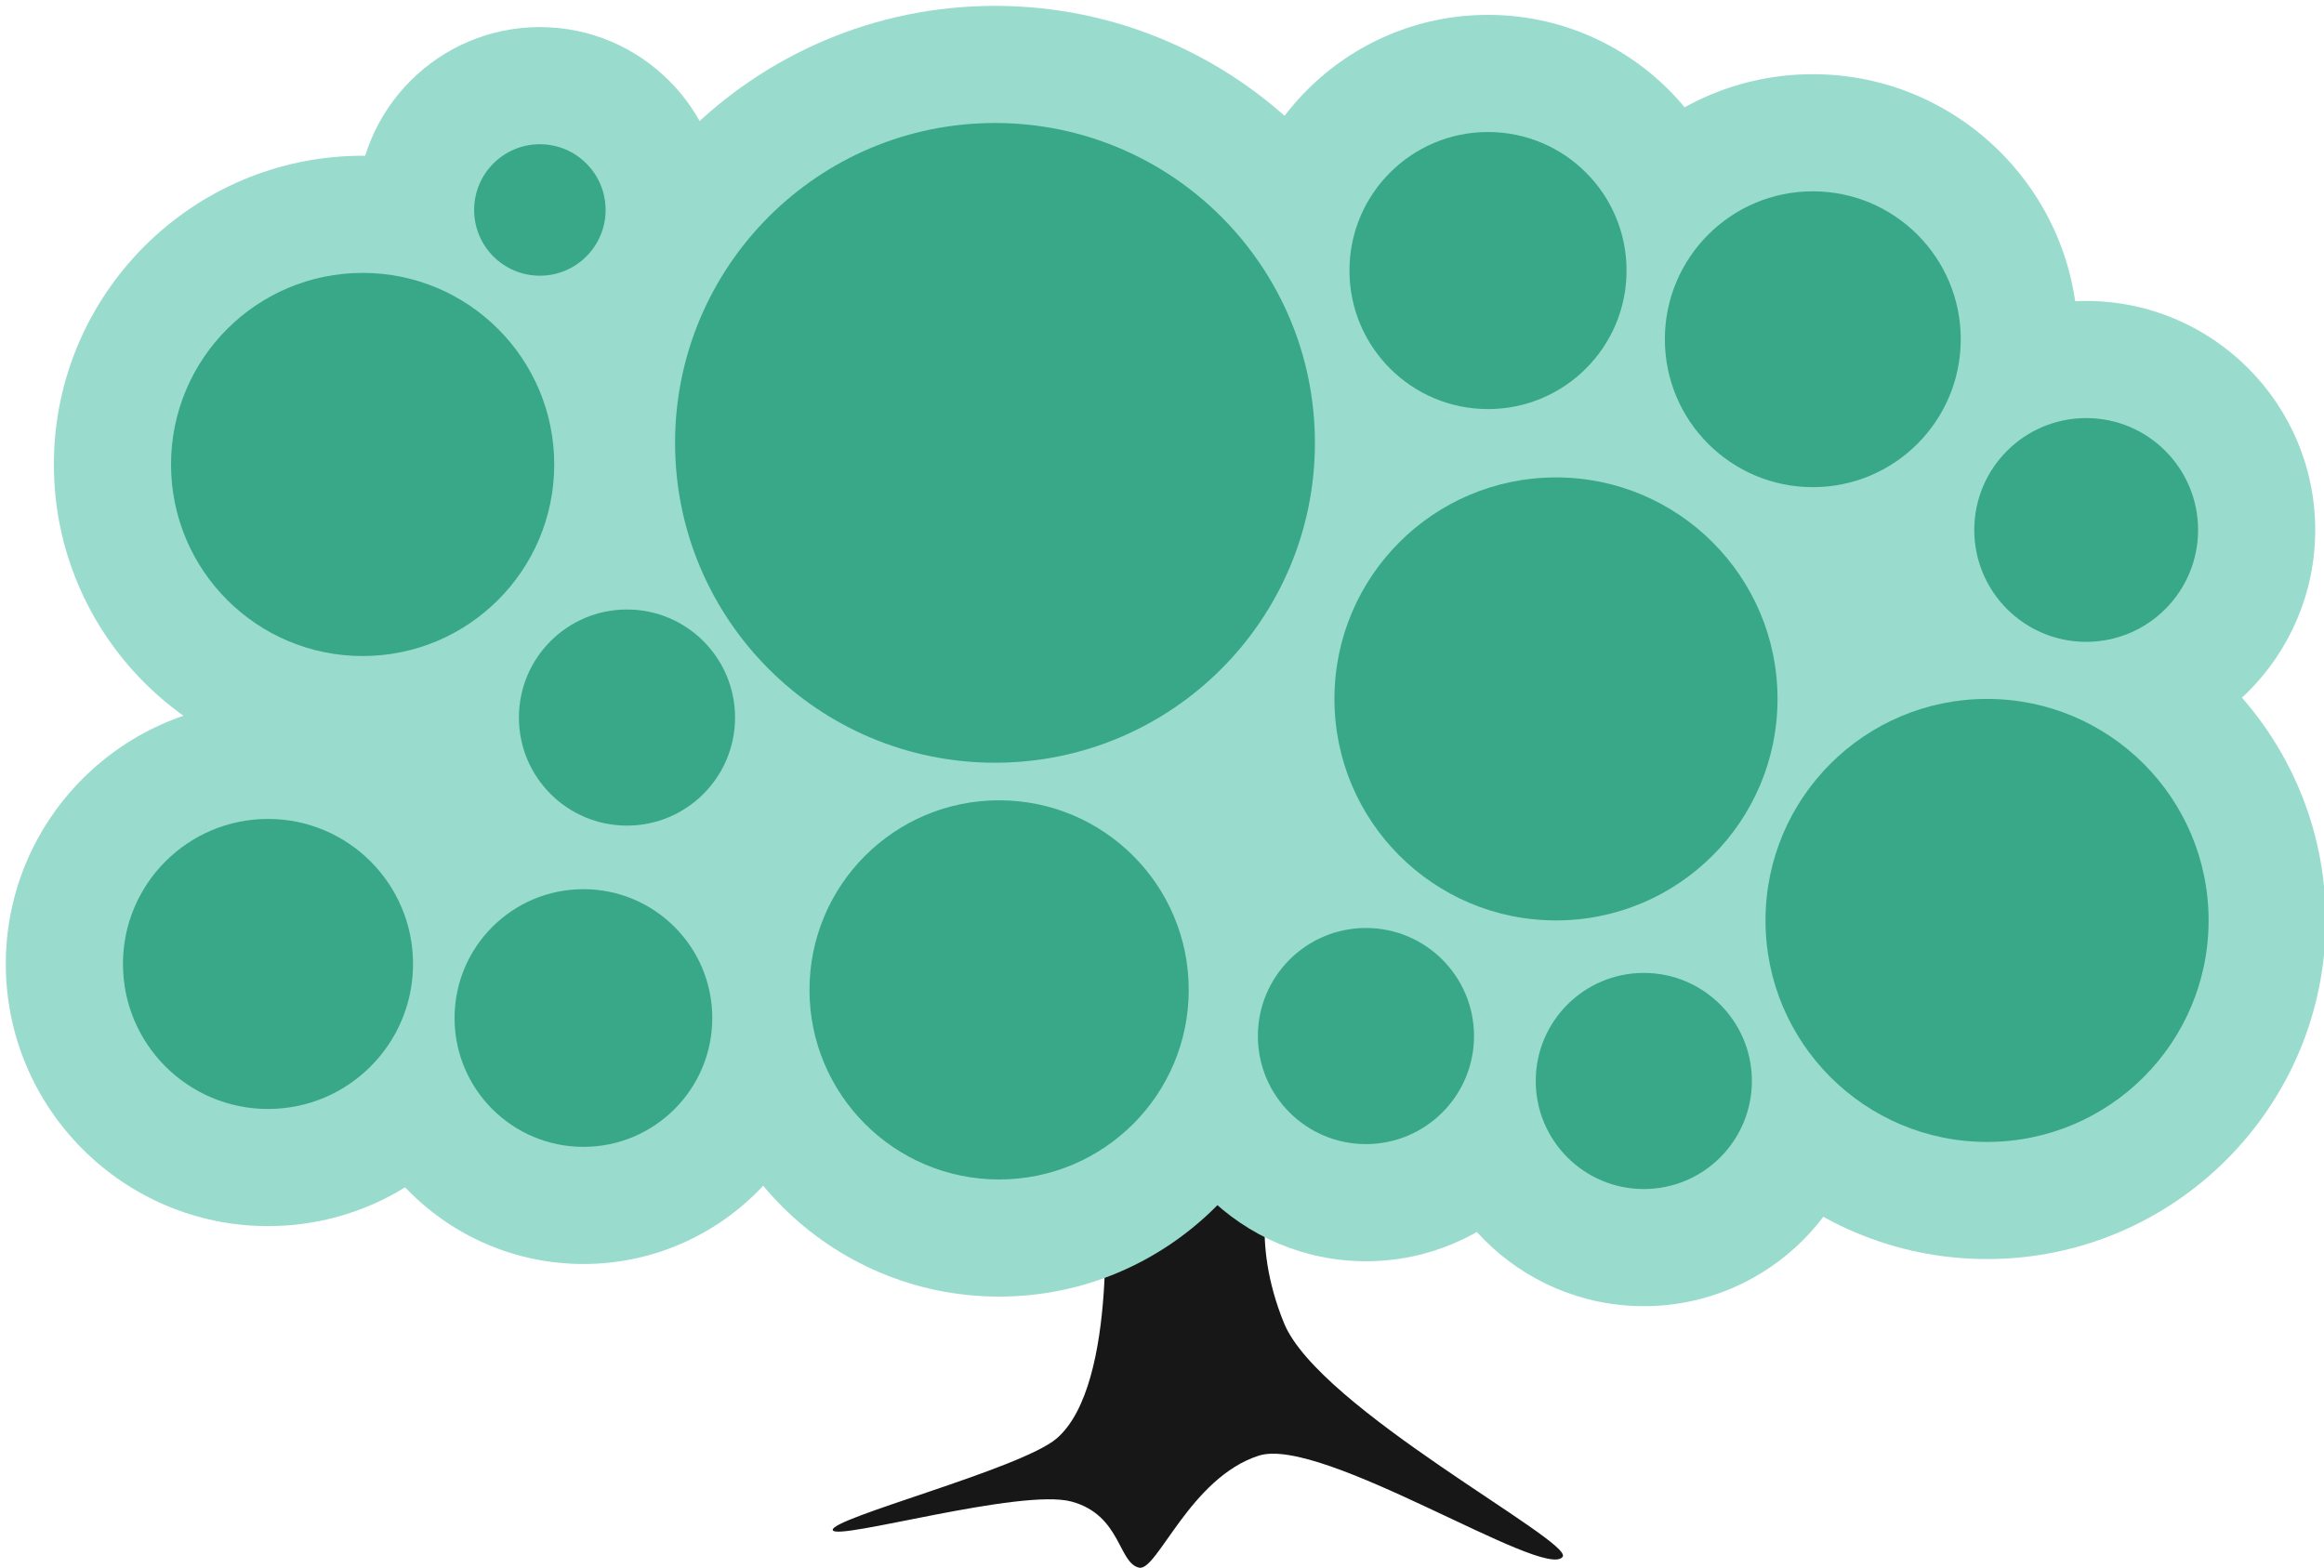 <?xml version="1.0" encoding="UTF-8" standalone="no"?>
<!-- Created with Inkscape (http://www.inkscape.org/) -->

<svg
   version="1.1"
   id="svg1"
   width="283"
   height="191"
   viewBox="0 0 283 191"
   sodipodi:docname="kreise-baum-gruen.svg"
   inkscape:version="1.4 (e7c3feb100, 2024-10-09)"
   xmlns:inkscape="http://www.inkscape.org/namespaces/inkscape"
   xmlns:sodipodi="http://sodipodi.sourceforge.net/DTD/sodipodi-0.dtd"
   xmlns="http://www.w3.org/2000/svg"
   xmlns:svg="http://www.w3.org/2000/svg">
  <defs
     id="defs1" />
  <sodipodi:namedview
     id="namedview1"
     pagecolor="#ffffff"
     bordercolor="#000000"
     borderopacity="0.25"
     inkscape:showpageshadow="2"
     inkscape:pageopacity="0.0"
     inkscape:pagecheckerboard="0"
     inkscape:deskcolor="#d1d1d1"
     inkscape:zoom="1.4142136"
     inkscape:cx="227.33483"
     inkscape:cy="54.093669"
     inkscape:window-width="1430"
     inkscape:window-height="880"
     inkscape:window-x="0"
     inkscape:window-y="0"
     inkscape:window-maximized="0"
     inkscape:current-layer="group-R5">
    <inkscape:page
       x="0"
       y="0"
       inkscape:label="1"
       id="page1"
       width="283"
       height="191"
       margin="0"
       bleed="0" />
  </sodipodi:namedview>
  <g
     id="g1"
     inkscape:groupmode="layer"
     inkscape:label="1">
    <g
       id="group-R5">
      <path
         id="path2"
         d="m 190.288,189.606 c -2.164,2.929 -29.3,-14.772 -36.983,-12.326 -8.373,2.667 -12.395,14.117 -14.585,13.649 -2.56,-0.549 -2.195,-6.401 -8.229,-8.049 -6.164,-1.68 -28.693,4.826 -29.081,3.476 -0.411,-1.424 22.927,-7.451 27.251,-11.156 7.682,-6.587 5.715,-30.492 5.715,-30.492 l 20.44,-1.059 c 0,0 -2.653,7.207 1.544,17.499 4.253,10.424 35.308,26.593 33.928,28.457"
         style="fill:#171718;fill-opacity:1;fill-rule:nonzero;stroke:none;stroke-width:0.133" />
      <path
         id="path3"
         d="m 121.163,14.98 c -21.516,0 -38.958,17.441 -38.958,38.957 0,21.515 17.443,38.957 38.958,38.957 21.516,0 38.958,-17.443 38.958,-38.957 0,-21.516 -17.441,-38.957 -38.958,-38.957"
         style="fill:#38a889;fill-opacity:1;fill-rule:nonzero;stroke:none;stroke-width:0.133" />
      <path
         id="path4"
         d="m 189.475,112.099 c 14.9,0 26.979,-12.079 26.979,-26.977 0,-14.899 -12.079,-26.977 -26.979,-26.977 -14.9,0 -26.977,12.079 -26.977,26.977 0,14.899 12.077,26.977 26.977,26.977"
         style="fill:#38a889;fill-opacity:1;fill-rule:nonzero;stroke:none;stroke-width:0.133" />
      <path
         id="path5"
         d="m 241.967,85.122 c -14.899,0 -26.977,12.079 -26.977,26.977 0,14.899 12.079,26.979 26.977,26.979 14.9,0 26.979,-12.079 26.979,-26.979 0,-14.899 -12.079,-26.977 -26.979,-26.977"
         style="fill:#38a889;fill-opacity:1;fill-rule:nonzero;stroke:none;stroke-width:0.133" />
      <path
         id="path6"
         d="m 254.039,78.171 c 7.527,0 13.627,-6.101 13.627,-13.625 0,-7.525 -6.1,-13.627 -13.627,-13.627 -7.527,0 -13.627,6.101 -13.627,13.627 0,7.524 6.1,13.625 13.627,13.625"
         style="fill:#38a889;fill-opacity:1;fill-rule:nonzero;stroke:none;stroke-width:0.133" />
      <path
         id="path7"
         d="m 220.751,59.332 c 9.951,0 18.016,-8.065 18.016,-18.015 0,-9.949 -8.065,-18.016 -18.016,-18.016 -9.951,0 -18.016,8.067 -18.016,18.016 0,9.949 8.065,18.015 18.016,18.015"
         style="fill:#38a889;fill-opacity:1;fill-rule:nonzero;stroke:none;stroke-width:0.133" />
      <path
         id="path8"
         d="m 181.199,49.822 c 9.317,0 16.872,-7.553 16.872,-16.872 0,-9.319 -7.555,-16.872 -16.872,-16.872 -9.319,0 -16.872,7.553 -16.872,16.872 0,9.319 7.553,16.872 16.872,16.872"
         style="fill:#38a889;fill-opacity:1;fill-rule:nonzero;stroke:none;stroke-width:0.133" />
      <path
         id="path9"
         d="m 121.665,97.468 c -12.753,0 -23.091,10.337 -23.091,23.091 0,12.753 10.339,23.091 23.091,23.091 12.752,0 23.091,-10.338 23.091,-23.091 0,-12.753 -10.339,-23.091 -23.091,-23.091"
         style="fill:#38a889;fill-opacity:1;fill-rule:nonzero;stroke:none;stroke-width:0.133" />
      <path
         id="path10"
         d="m 166.335,113.02 c -7.268,0 -13.161,5.893 -13.161,13.161 0,7.268 5.893,13.161 13.161,13.161 7.269,0 13.161,-5.893 13.161,-13.161 0,-7.268 -5.892,-13.161 -13.161,-13.161"
         style="fill:#38a889;fill-opacity:1;fill-rule:nonzero;stroke:none;stroke-width:0.133" />
      <path
         id="path11"
         d="m 200.172,118.492 c -7.269,0 -13.161,5.893 -13.161,13.161 0,7.269 5.892,13.162 13.161,13.162 7.269,0 13.16,-5.893 13.16,-13.162 0,-7.268 -5.891,-13.161 -13.16,-13.161"
         style="fill:#38a889;fill-opacity:1;fill-rule:nonzero;stroke:none;stroke-width:0.133" />
      <path
         id="path12"
         d="m 76.349,74.231 c -7.268,0 -13.161,5.892 -13.161,13.161 0,7.268 5.893,13.16 13.161,13.16 7.27,0 13.161,-5.892 13.161,-13.16 0,-7.269 -5.892,-13.161 -13.161,-13.161"
         style="fill:#38a889;fill-opacity:1;fill-rule:nonzero;stroke:none;stroke-width:0.133" />
      <path
         id="path13"
         d="m 71.046,108.294 c -8.667,0 -15.693,7.026 -15.693,15.692 0,8.665 7.026,15.691 15.693,15.691 8.667,0 15.69,-7.026 15.69,-15.691 0,-8.666 -7.023,-15.692 -15.69,-15.692"
         style="fill:#38a889;fill-opacity:1;fill-rule:nonzero;stroke:none;stroke-width:0.133" />
      <path
         id="path14"
         d="m 32.637,99.739 c -9.755,0 -17.664,7.908 -17.664,17.662 0,9.755 7.909,17.663 17.664,17.663 9.755,0 17.661,-7.908 17.661,-17.663 0,-9.754 -7.906,-17.662 -17.661,-17.662"
         style="fill:#38a889;fill-opacity:1;fill-rule:nonzero;stroke:none;stroke-width:0.133" />
      <path
         id="path15"
         d="m 44.159,79.9 c 12.886,0 23.332,-10.447 23.332,-23.332 0,-12.887 -10.445,-23.333 -23.332,-23.333 -12.886,0 -23.332,10.447 -23.332,23.333 0,12.885 10.446,23.332 23.332,23.332"
         style="fill:#38a889;fill-opacity:1;fill-rule:nonzero;stroke:none;stroke-width:0.133" />
      <path
         id="path16"
         d="m 65.741,33.578 c 4.422,0 8.005,-3.584 8.005,-8.005 0,-4.421 -3.583,-8.007 -8.005,-8.007 -4.422,0 -8.005,3.585 -8.005,8.007 0,4.421 3.583,8.005 8.005,8.005"
         style="fill:#38a889;fill-opacity:1;fill-rule:nonzero;stroke:none;stroke-width:0.133" />
      <path
         id="path17"
         d="m 121.163,28.698 c -13.918,0 -25.24,11.323 -25.24,25.24 0,13.917 11.321,25.24 25.24,25.24 13.916,0 25.239,-11.323 25.239,-25.24 0,-13.917 -11.323,-25.24 -25.239,-25.24 z m 0,77.915 c -29.046,0 -52.675,-23.629 -52.675,-52.675 0,-29.045 23.629,-52.675 52.675,-52.675 29.044,0 52.675,23.629 52.675,52.675 0,29.045 -23.631,52.675 -52.675,52.675"
         style="fill:#99dccd;fill-opacity:1;fill-rule:nonzero;stroke:none;stroke-width:0.133" />
      <path
         id="path18"
         d="m 121.163,28.698 c -13.918,0 -25.24,11.323 -25.24,25.24 0,13.917 11.321,25.24 25.24,25.24 13.916,0 25.239,-11.323 25.239,-25.24 0,-13.917 -11.323,-25.24 -25.239,-25.24 z m 0,78.463 c -29.347,0 -53.224,-23.875 -53.224,-53.223 0,-29.348 23.877,-53.224 53.224,-53.224 29.348,0 53.224,23.876 53.224,53.224 0,29.348 -23.876,53.223 -53.224,53.223"
         style="fill:#99dccd;fill-opacity:1;fill-rule:nonzero;stroke:none;stroke-width:0.133" />
      <path
         id="path19"
         d="m 189.475,71.862 c -7.312,0 -13.26,5.948 -13.26,13.26 0,7.312 5.948,13.26 13.26,13.26 7.313,0 13.26,-5.948 13.26,-13.26 0,-7.312 -5.947,-13.26 -13.26,-13.26 z m 0,53.956 c -22.44,0 -40.695,-18.257 -40.695,-40.696 0,-22.44 18.255,-40.695 40.695,-40.695 22.44,0 40.696,18.255 40.696,40.695 0,22.439 -18.256,40.696 -40.696,40.696"
         style="fill:#99dccd;fill-opacity:1;fill-rule:nonzero;stroke:none;stroke-width:0.133" />
      <path
         id="path20"
         d="m 189.475,71.862 c -7.312,0 -13.26,5.948 -13.26,13.26 0,7.312 5.948,13.26 13.26,13.26 7.313,0 13.26,-5.948 13.26,-13.26 0,-7.312 -5.947,-13.26 -13.26,-13.26 z m 0,54.504 c -22.741,0 -41.244,-18.503 -41.244,-41.244 0,-22.741 18.503,-41.244 41.244,-41.244 22.743,0 41.245,18.503 41.245,41.244 0,22.741 -18.503,41.244 -41.245,41.244"
         style="fill:#99dccd;fill-opacity:1;fill-rule:nonzero;stroke:none;stroke-width:0.133" />
      <path
         id="path21"
         d="m 241.967,98.839 c -7.312,0 -13.26,5.948 -13.26,13.26 0,7.312 5.948,13.26 13.26,13.26 7.313,0 13.261,-5.948 13.261,-13.26 0,-7.312 -5.948,-13.26 -13.261,-13.26 z m 0,53.955 c -22.44,0 -40.695,-18.255 -40.695,-40.695 0,-22.439 18.255,-40.695 40.695,-40.695 22.44,0 40.696,18.256 40.696,40.695 0,22.44 -18.256,40.695 -40.696,40.695"
         style="fill:#99dccd;fill-opacity:1;fill-rule:nonzero;stroke:none;stroke-width:0.133" />
      <path
         id="path22"
         d="m 241.967,98.839 c -7.312,0 -13.26,5.948 -13.26,13.26 0,7.312 5.948,13.26 13.26,13.26 7.313,0 13.261,-5.948 13.261,-13.26 0,-7.312 -5.948,-13.26 -13.261,-13.26 z m 0,54.504 c -22.741,0 -41.244,-18.503 -41.244,-41.244 0,-22.741 18.503,-41.243 41.244,-41.243 22.743,0 41.245,18.501 41.245,41.243 0,22.741 -18.503,41.244 -41.245,41.244"
         style="fill:#99dccd;fill-opacity:1;fill-rule:nonzero;stroke:none;stroke-width:0.133" />
      <path
         id="path23"
         d="m 254.039,64.455 c -0.061,0.007 -0.087,0.035 -0.091,0.097 0.004,0.051 0.032,0.08 0.097,0.084 0.052,-0.004 0.079,-0.033 0.084,-0.099 -0.005,-0.048 -0.029,-0.076 -0.091,-0.083 z m 0,27.433 c -15.077,0 -27.344,-12.265 -27.344,-27.343 0,-15.077 12.267,-27.344 27.344,-27.344 15.077,0 27.344,12.267 27.344,27.344 0,15.077 -12.267,27.343 -27.344,27.343"
         style="fill:#99dccd;fill-opacity:1;fill-rule:nonzero;stroke:none;stroke-width:0.133" />
      <path
         id="path24"
         d="m 254.031,64.454 c -0.051,0.005 -0.079,0.033 -0.083,0.099 0.004,0.049 0.029,0.077 0.091,0.084 0.061,-0.007 0.085,-0.035 0.091,-0.099 -0.005,-0.051 -0.032,-0.079 -0.099,-0.084 z m 0.008,27.984 c -15.38,0 -27.892,-12.512 -27.892,-27.892 0,-15.38 12.512,-27.892 27.892,-27.892 15.38,0 27.892,12.512 27.892,27.892 0,15.38 -12.512,27.892 -27.892,27.892"
         style="fill:#99dccd;fill-opacity:1;fill-rule:nonzero;stroke:none;stroke-width:0.133" />
      <path
         id="path25"
         d="m 220.751,37.02 c -2.369,0 -4.299,1.927 -4.299,4.297 0,2.369 1.929,4.297 4.299,4.297 2.371,0 4.297,-1.928 4.297,-4.297 0,-2.371 -1.927,-4.297 -4.297,-4.297 z m 0,36.029 c -17.497,0 -31.735,-14.235 -31.735,-31.732 0,-17.497 14.237,-31.733 31.735,-31.733 17.497,0 31.732,14.236 31.732,31.733 0,17.497 -14.235,31.732 -31.732,31.732"
         style="fill:#99dccd;fill-opacity:1;fill-rule:nonzero;stroke:none;stroke-width:0.133" />
      <path
         id="path26"
         d="m 220.751,37.02 c -2.369,0 -4.299,1.927 -4.299,4.297 0,2.369 1.929,4.297 4.299,4.297 2.371,0 4.297,-1.928 4.297,-4.297 0,-2.371 -1.927,-4.297 -4.297,-4.297 z m 0,36.579 c -17.8,0 -32.283,-14.481 -32.283,-32.281 0,-17.8 14.483,-32.281 32.283,-32.281 17.8,0 32.281,14.481 32.281,32.281 0,17.8 -14.481,32.281 -32.281,32.281"
         style="fill:#99dccd;fill-opacity:1;fill-rule:nonzero;stroke:none;stroke-width:0.133" />
      <path
         id="path27"
         d="m 181.199,29.794 c -1.74,0 -3.156,1.416 -3.156,3.156 0,1.74 1.416,3.155 3.156,3.155 1.74,0 3.153,-1.415 3.153,-3.155 0,-1.74 -1.413,-3.156 -3.153,-3.156 z m 0,33.745 c -16.867,0 -30.591,-13.723 -30.591,-30.589 0,-16.868 13.724,-30.591 30.591,-30.591 16.868,0 30.589,13.723 30.589,30.591 0,16.867 -13.721,30.589 -30.589,30.589"
         style="fill:#99dccd;fill-opacity:1;fill-rule:nonzero;stroke:none;stroke-width:0.133" />
      <path
         id="path28"
         d="m 181.199,29.794 c -1.74,0 -3.156,1.416 -3.156,3.156 0,1.74 1.416,3.155 3.156,3.155 1.74,0 3.153,-1.415 3.153,-3.155 0,-1.74 -1.413,-3.156 -3.153,-3.156 z m 0,34.295 c -17.171,0 -31.139,-13.969 -31.139,-31.139 0,-17.171 13.968,-31.139 31.139,-31.139 17.169,0 31.139,13.968 31.139,31.139 0,17.169 -13.969,31.139 -31.139,31.139"
         style="fill:#99dccd;fill-opacity:1;fill-rule:nonzero;stroke:none;stroke-width:0.133" />
      <path
         id="path29"
         d="m 121.665,111.184 c -5.169,0 -9.375,4.206 -9.375,9.375 0,5.167 4.206,9.373 9.375,9.373 5.169,0 9.372,-4.206 9.372,-9.373 0,-5.169 -4.203,-9.375 -9.372,-9.375 z m 0,46.183 c -20.297,0 -36.81,-16.514 -36.81,-36.808 0,-20.296 16.513,-36.809 36.81,-36.809 20.296,0 36.808,16.513 36.808,36.809 0,20.295 -16.512,36.808 -36.808,36.808"
         style="fill:#99dccd;fill-opacity:1;fill-rule:nonzero;stroke:none;stroke-width:0.133" />
      <path
         id="path30"
         d="m 121.665,111.184 c -5.169,0 -9.375,4.206 -9.375,9.375 0,5.167 4.206,9.373 9.375,9.373 5.169,0 9.372,-4.206 9.372,-9.373 0,-5.169 -4.203,-9.375 -9.372,-9.375 z m 0,46.732 c -20.599,0 -37.357,-16.758 -37.357,-37.357 0,-20.599 16.758,-37.357 37.357,-37.357 20.599,0 37.356,16.759 37.356,37.357 0,20.599 -16.757,37.357 -37.356,37.357"
         style="fill:#99dccd;fill-opacity:1;fill-rule:nonzero;stroke:none;stroke-width:0.133" />
      <path
         id="path31"
         d="m 166.335,125.626 c -0.307,0 -0.556,0.249 -0.556,0.556 0,0.307 0.249,0.557 0.556,0.557 0.307,0 0.557,-0.25 0.557,-0.557 0,-0.307 -0.251,-0.556 -0.557,-0.556 z m 0,27.435 c -14.821,0 -26.877,-12.059 -26.877,-26.879 0,-14.82 12.056,-26.879 26.877,-26.879 14.82,0 26.879,12.059 26.879,26.879 0,14.82 -12.059,26.879 -26.879,26.879"
         style="fill:#99dccd;fill-opacity:1;fill-rule:nonzero;stroke:none;stroke-width:0.133" />
      <path
         id="path32"
         d="m 166.335,153.608 c -15.123,0 -27.428,-12.303 -27.428,-27.427 0,-15.123 12.305,-27.427 27.428,-27.427 15.123,0 27.427,12.304 27.427,27.427 0,15.124 -12.304,27.427 -27.427,27.427"
         style="fill:#99dccd;fill-opacity:1;fill-rule:nonzero;stroke:none;stroke-width:0.133" />
      <path
         id="path33"
         d="m 200.172,131.097 c -0.307,0 -0.556,0.25 -0.556,0.556 0,0.307 0.249,0.557 0.556,0.557 0.305,0 0.556,-0.25 0.556,-0.557 0,-0.306 -0.251,-0.556 -0.556,-0.556 z m 0,27.435 c -14.823,0 -26.88,-12.057 -26.88,-26.879 0,-14.82 12.057,-26.878 26.88,-26.878 14.82,0 26.879,12.058 26.879,26.878 0,14.822 -12.059,26.879 -26.879,26.879"
         style="fill:#99dccd;fill-opacity:1;fill-rule:nonzero;stroke:none;stroke-width:0.133" />
      <path
         id="path34"
         d="m 200.172,159.08 c -15.124,0 -27.429,-12.303 -27.429,-27.427 0,-15.123 12.305,-27.427 27.429,-27.427 15.123,0 27.427,12.305 27.427,27.427 0,15.125 -12.304,27.427 -27.427,27.427"
         style="fill:#99dccd;fill-opacity:1;fill-rule:nonzero;stroke:none;stroke-width:0.133" />
      <path
         id="path35"
         d="m 76.349,86.835 c -0.306,0 -0.556,0.251 -0.556,0.557 0,0.307 0.25,0.556 0.556,0.556 0.306,0 0.556,-0.249 0.556,-0.556 0,-0.307 -0.25,-0.557 -0.556,-0.557 z m 0,27.435 c -14.821,0 -26.879,-12.057 -26.879,-26.877 0,-14.821 12.057,-26.879 26.879,-26.879 14.822,0 26.879,12.057 26.879,26.879 0,14.82 -12.057,26.877 -26.879,26.877"
         style="fill:#99dccd;fill-opacity:1;fill-rule:nonzero;stroke:none;stroke-width:0.133" />
      <path
         id="path36"
         d="m 76.349,114.819 c -15.123,0 -27.428,-12.304 -27.428,-27.427 0,-15.124 12.305,-27.428 27.428,-27.428 15.124,0 27.428,12.304 27.428,27.428 0,15.123 -12.304,27.427 -27.428,27.427"
         style="fill:#99dccd;fill-opacity:1;fill-rule:nonzero;stroke:none;stroke-width:0.133" />
      <path
         id="path37"
         d="m 71.046,122.012 c -1.089,0 -1.974,0.885 -1.974,1.974 0,1.087 0.885,1.973 1.974,1.973 1.089,0 1.974,-0.885 1.974,-1.973 0,-1.089 -0.885,-1.974 -1.974,-1.974 z m 0,31.382 c -16.216,0 -29.409,-13.191 -29.409,-29.408 0,-16.216 13.193,-29.408 29.409,-29.408 16.216,0 29.409,13.192 29.409,29.408 0,16.217 -13.193,29.408 -29.409,29.408"
         style="fill:#99dccd;fill-opacity:1;fill-rule:nonzero;stroke:none;stroke-width:0.133" />
      <path
         id="path38"
         d="m 71.046,122.012 c -1.089,0 -1.974,0.885 -1.974,1.974 0,1.087 0.885,1.973 1.974,1.973 1.089,0 1.974,-0.885 1.974,-1.973 0,-1.089 -0.885,-1.974 -1.974,-1.974 z m 0,31.93 c -16.519,0 -29.958,-13.437 -29.958,-29.956 0,-16.519 13.439,-29.958 29.958,-29.958 16.518,0 29.957,13.439 29.957,29.958 0,16.518 -13.439,29.956 -29.957,29.956"
         style="fill:#99dccd;fill-opacity:1;fill-rule:nonzero;stroke:none;stroke-width:0.133" />
      <path
         id="path39"
         d="m 32.637,113.456 c -2.177,0 -3.945,1.77 -3.945,3.945 0,2.176 1.768,3.945 3.945,3.945 2.174,0 3.945,-1.77 3.945,-3.945 0,-2.175 -1.771,-3.945 -3.945,-3.945 z m 0,35.324 c -17.305,0 -31.381,-14.074 -31.381,-31.379 0,-17.302 14.077,-31.381 31.381,-31.381 17.302,0 31.38,14.079 31.38,31.381 0,17.305 -14.078,31.379 -31.38,31.379"
         style="fill:#99dccd;fill-opacity:1;fill-rule:nonzero;stroke:none;stroke-width:0.133" />
      <path
         id="path40"
         d="m 32.637,113.456 c -2.177,0 -3.945,1.77 -3.945,3.945 0,2.176 1.768,3.945 3.945,3.945 2.174,0 3.945,-1.77 3.945,-3.945 0,-2.175 -1.771,-3.945 -3.945,-3.945 z m 0,35.873 c -17.607,0 -31.93,-14.323 -31.93,-31.929 0,-17.605 14.323,-31.929 31.93,-31.929 17.604,0 31.929,14.324 31.929,31.929 0,17.606 -14.325,31.929 -31.929,31.929"
         style="fill:#99dccd;fill-opacity:1;fill-rule:nonzero;stroke:none;stroke-width:0.133" />
      <path
         id="path41"
         d="m 44.159,46.952 c -5.303,0 -9.616,4.315 -9.616,9.616 0,5.301 4.313,9.615 9.616,9.615 5.301,0 9.616,-4.313 9.616,-9.615 0,-5.301 -4.315,-9.616 -9.616,-9.616 z m 0,46.665 c -20.43,0 -37.051,-16.62 -37.051,-37.049 0,-20.431 16.621,-37.051 37.051,-37.051 20.429,0 37.051,16.62 37.051,37.051 0,20.429 -16.621,37.049 -37.051,37.049"
         style="fill:#99dccd;fill-opacity:1;fill-rule:nonzero;stroke:none;stroke-width:0.133" />
      <path
         id="path42"
         d="m 44.159,46.952 c -5.303,0 -9.616,4.315 -9.616,9.616 0,5.301 4.313,9.615 9.616,9.615 5.301,0 9.616,-4.313 9.616,-9.615 0,-5.301 -4.315,-9.616 -9.616,-9.616 z m 0,47.215 c -20.733,0 -37.599,-16.867 -37.599,-37.599 0,-20.732 16.866,-37.6 37.599,-37.6 20.732,0 37.599,16.868 37.599,37.6 0,20.732 -16.867,37.599 -37.599,37.599"
         style="fill:#99dccd;fill-opacity:1;fill-rule:nonzero;stroke:none;stroke-width:0.133" />
      <path
         id="path43"
         d="m 65.741,19.86 c -3.148,0 -5.711,2.563 -5.711,5.712 0,3.149 2.563,5.711 5.711,5.711 3.148,0 5.711,-2.561 5.711,-5.711 0,-3.149 -2.563,-5.712 -5.711,-5.712 z m 0,27.435 c -11.978,0 -21.724,-9.745 -21.724,-21.723 0,-11.979 9.746,-21.724 21.724,-21.724 11.978,0 21.724,9.745 21.724,21.724 0,11.977 -9.746,21.723 -21.724,21.723"
         style="fill:#99dccd;fill-opacity:1;fill-rule:nonzero;stroke:none;stroke-width:0.133" />
      <path
         id="path44"
         d="m 65.741,20.408 c -2.846,0 -5.163,2.316 -5.163,5.164 0,2.847 2.317,5.163 5.163,5.163 2.846,0 5.163,-2.316 5.163,-5.163 0,-2.848 -2.317,-5.164 -5.163,-5.164 z m 0,27.436 c -12.281,0 -22.272,-9.992 -22.272,-22.272 0,-12.281 9.991,-22.273 22.272,-22.273 12.281,0 22.272,9.992 22.272,22.273 0,12.28 -9.991,22.272 -22.272,22.272"
         style="fill:#99dccd;fill-opacity:1;fill-rule:nonzero;stroke:none;stroke-width:0.133" />
      <path
         id="path45"
         d="m 121.163,14.98 c -21.516,0 -38.958,17.441 -38.958,38.957 0,21.515 17.443,38.957 38.958,38.957 21.516,0 38.958,-17.443 38.958,-38.957 0,-21.516 -17.441,-38.957 -38.958,-38.957"
         style="fill:#38a889;fill-opacity:1;fill-rule:nonzero;stroke:none;stroke-width:0.133" />
      <path
         id="path46"
         d="m 189.475,112.099 c 14.9,0 26.979,-12.079 26.979,-26.977 0,-14.899 -12.079,-26.977 -26.979,-26.977 -14.9,0 -26.977,12.079 -26.977,26.977 0,14.899 12.077,26.977 26.977,26.977"
         style="fill:#38a889;fill-opacity:1;fill-rule:nonzero;stroke:none;stroke-width:0.133" />
      <path
         id="path47"
         d="m 241.967,85.122 c -14.899,0 -26.977,12.079 -26.977,26.977 0,14.899 12.079,26.979 26.977,26.979 14.9,0 26.979,-12.079 26.979,-26.979 0,-14.899 -12.079,-26.977 -26.979,-26.977"
         style="fill:#38a889;fill-opacity:1;fill-rule:nonzero;stroke:none;stroke-width:0.133" />
      <path
         id="path48"
         d="m 254.039,78.171 c 7.527,0 13.627,-6.101 13.627,-13.625 0,-7.525 -6.1,-13.627 -13.627,-13.627 -7.527,0 -13.627,6.101 -13.627,13.627 0,7.524 6.1,13.625 13.627,13.625"
         style="fill:#38a889;fill-opacity:1;fill-rule:nonzero;stroke:none;stroke-width:0.133" />
      <path
         id="path49"
         d="m 220.751,59.332 c 9.951,0 18.016,-8.065 18.016,-18.015 0,-9.949 -8.065,-18.016 -18.016,-18.016 -9.951,0 -18.016,8.067 -18.016,18.016 0,9.949 8.065,18.015 18.016,18.015"
         style="fill:#38a889;fill-opacity:1;fill-rule:nonzero;stroke:none;stroke-width:0.133" />
      <path
         id="path50"
         d="m 181.199,49.822 c 9.317,0 16.872,-7.553 16.872,-16.872 0,-9.319 -7.555,-16.872 -16.872,-16.872 -9.319,0 -16.872,7.553 -16.872,16.872 0,9.319 7.553,16.872 16.872,16.872"
         style="fill:#38a889;fill-opacity:1;fill-rule:nonzero;stroke:none;stroke-width:0.133" />
      <path
         id="path51"
         d="m 121.665,97.468 c -12.753,0 -23.091,10.337 -23.091,23.091 0,12.753 10.339,23.091 23.091,23.091 12.752,0 23.091,-10.338 23.091,-23.091 0,-12.753 -10.339,-23.091 -23.091,-23.091"
         style="fill:#38a889;fill-opacity:1;fill-rule:nonzero;stroke:none;stroke-width:0.133" />
      <path
         id="path52"
         d="m 166.335,113.02 c -7.268,0 -13.161,5.893 -13.161,13.161 0,7.268 5.893,13.161 13.161,13.161 7.269,0 13.161,-5.893 13.161,-13.161 0,-7.268 -5.892,-13.161 -13.161,-13.161"
         style="fill:#38a889;fill-opacity:1;fill-rule:nonzero;stroke:none;stroke-width:0.133" />
      <path
         id="path53"
         d="m 200.172,118.492 c -7.269,0 -13.161,5.893 -13.161,13.161 0,7.269 5.892,13.162 13.161,13.162 7.269,0 13.16,-5.893 13.16,-13.162 0,-7.268 -5.891,-13.161 -13.16,-13.161"
         style="fill:#38a889;fill-opacity:1;fill-rule:nonzero;stroke:none;stroke-width:0.133" />
      <path
         id="path54"
         d="m 76.349,74.231 c -7.268,0 -13.161,5.892 -13.161,13.161 0,7.268 5.893,13.16 13.161,13.16 7.27,0 13.161,-5.892 13.161,-13.16 0,-7.269 -5.892,-13.161 -13.161,-13.161"
         style="fill:#38a889;fill-opacity:1;fill-rule:nonzero;stroke:none;stroke-width:0.133" />
      <path
         id="path55"
         d="m 71.046,108.294 c -8.667,0 -15.693,7.026 -15.693,15.692 0,8.665 7.026,15.691 15.693,15.691 8.667,0 15.69,-7.026 15.69,-15.691 0,-8.666 -7.023,-15.692 -15.69,-15.692"
         style="fill:#38a889;fill-opacity:1;fill-rule:nonzero;stroke:none;stroke-width:0.133" />
      <path
         id="path56"
         d="m 32.637,99.739 c -9.755,0 -17.664,7.908 -17.664,17.662 0,9.755 7.909,17.663 17.664,17.663 9.755,0 17.661,-7.908 17.661,-17.663 0,-9.754 -7.906,-17.662 -17.661,-17.662"
         style="fill:#38a889;fill-opacity:1;fill-rule:nonzero;stroke:none;stroke-width:0.133" />
      <path
         id="path57"
         d="m 44.159,79.9 c 12.886,0 23.332,-10.447 23.332,-23.332 0,-12.887 -10.445,-23.333 -23.332,-23.333 -12.886,0 -23.332,10.447 -23.332,23.333 0,12.885 10.446,23.332 23.332,23.332"
         style="fill:#38a889;fill-opacity:1;fill-rule:nonzero;stroke:none;stroke-width:0.133" />
      <path
         id="path58"
         d="m 65.741,33.578 c 4.422,0 8.005,-3.584 8.005,-8.005 0,-4.421 -3.583,-8.007 -8.005,-8.007 -4.422,0 -8.005,3.585 -8.005,8.007 0,4.421 3.583,8.005 8.005,8.005"
         style="fill:#38a889;fill-opacity:1;fill-rule:nonzero;stroke:none;stroke-width:0.133" />
    </g>
  </g>
</svg>

